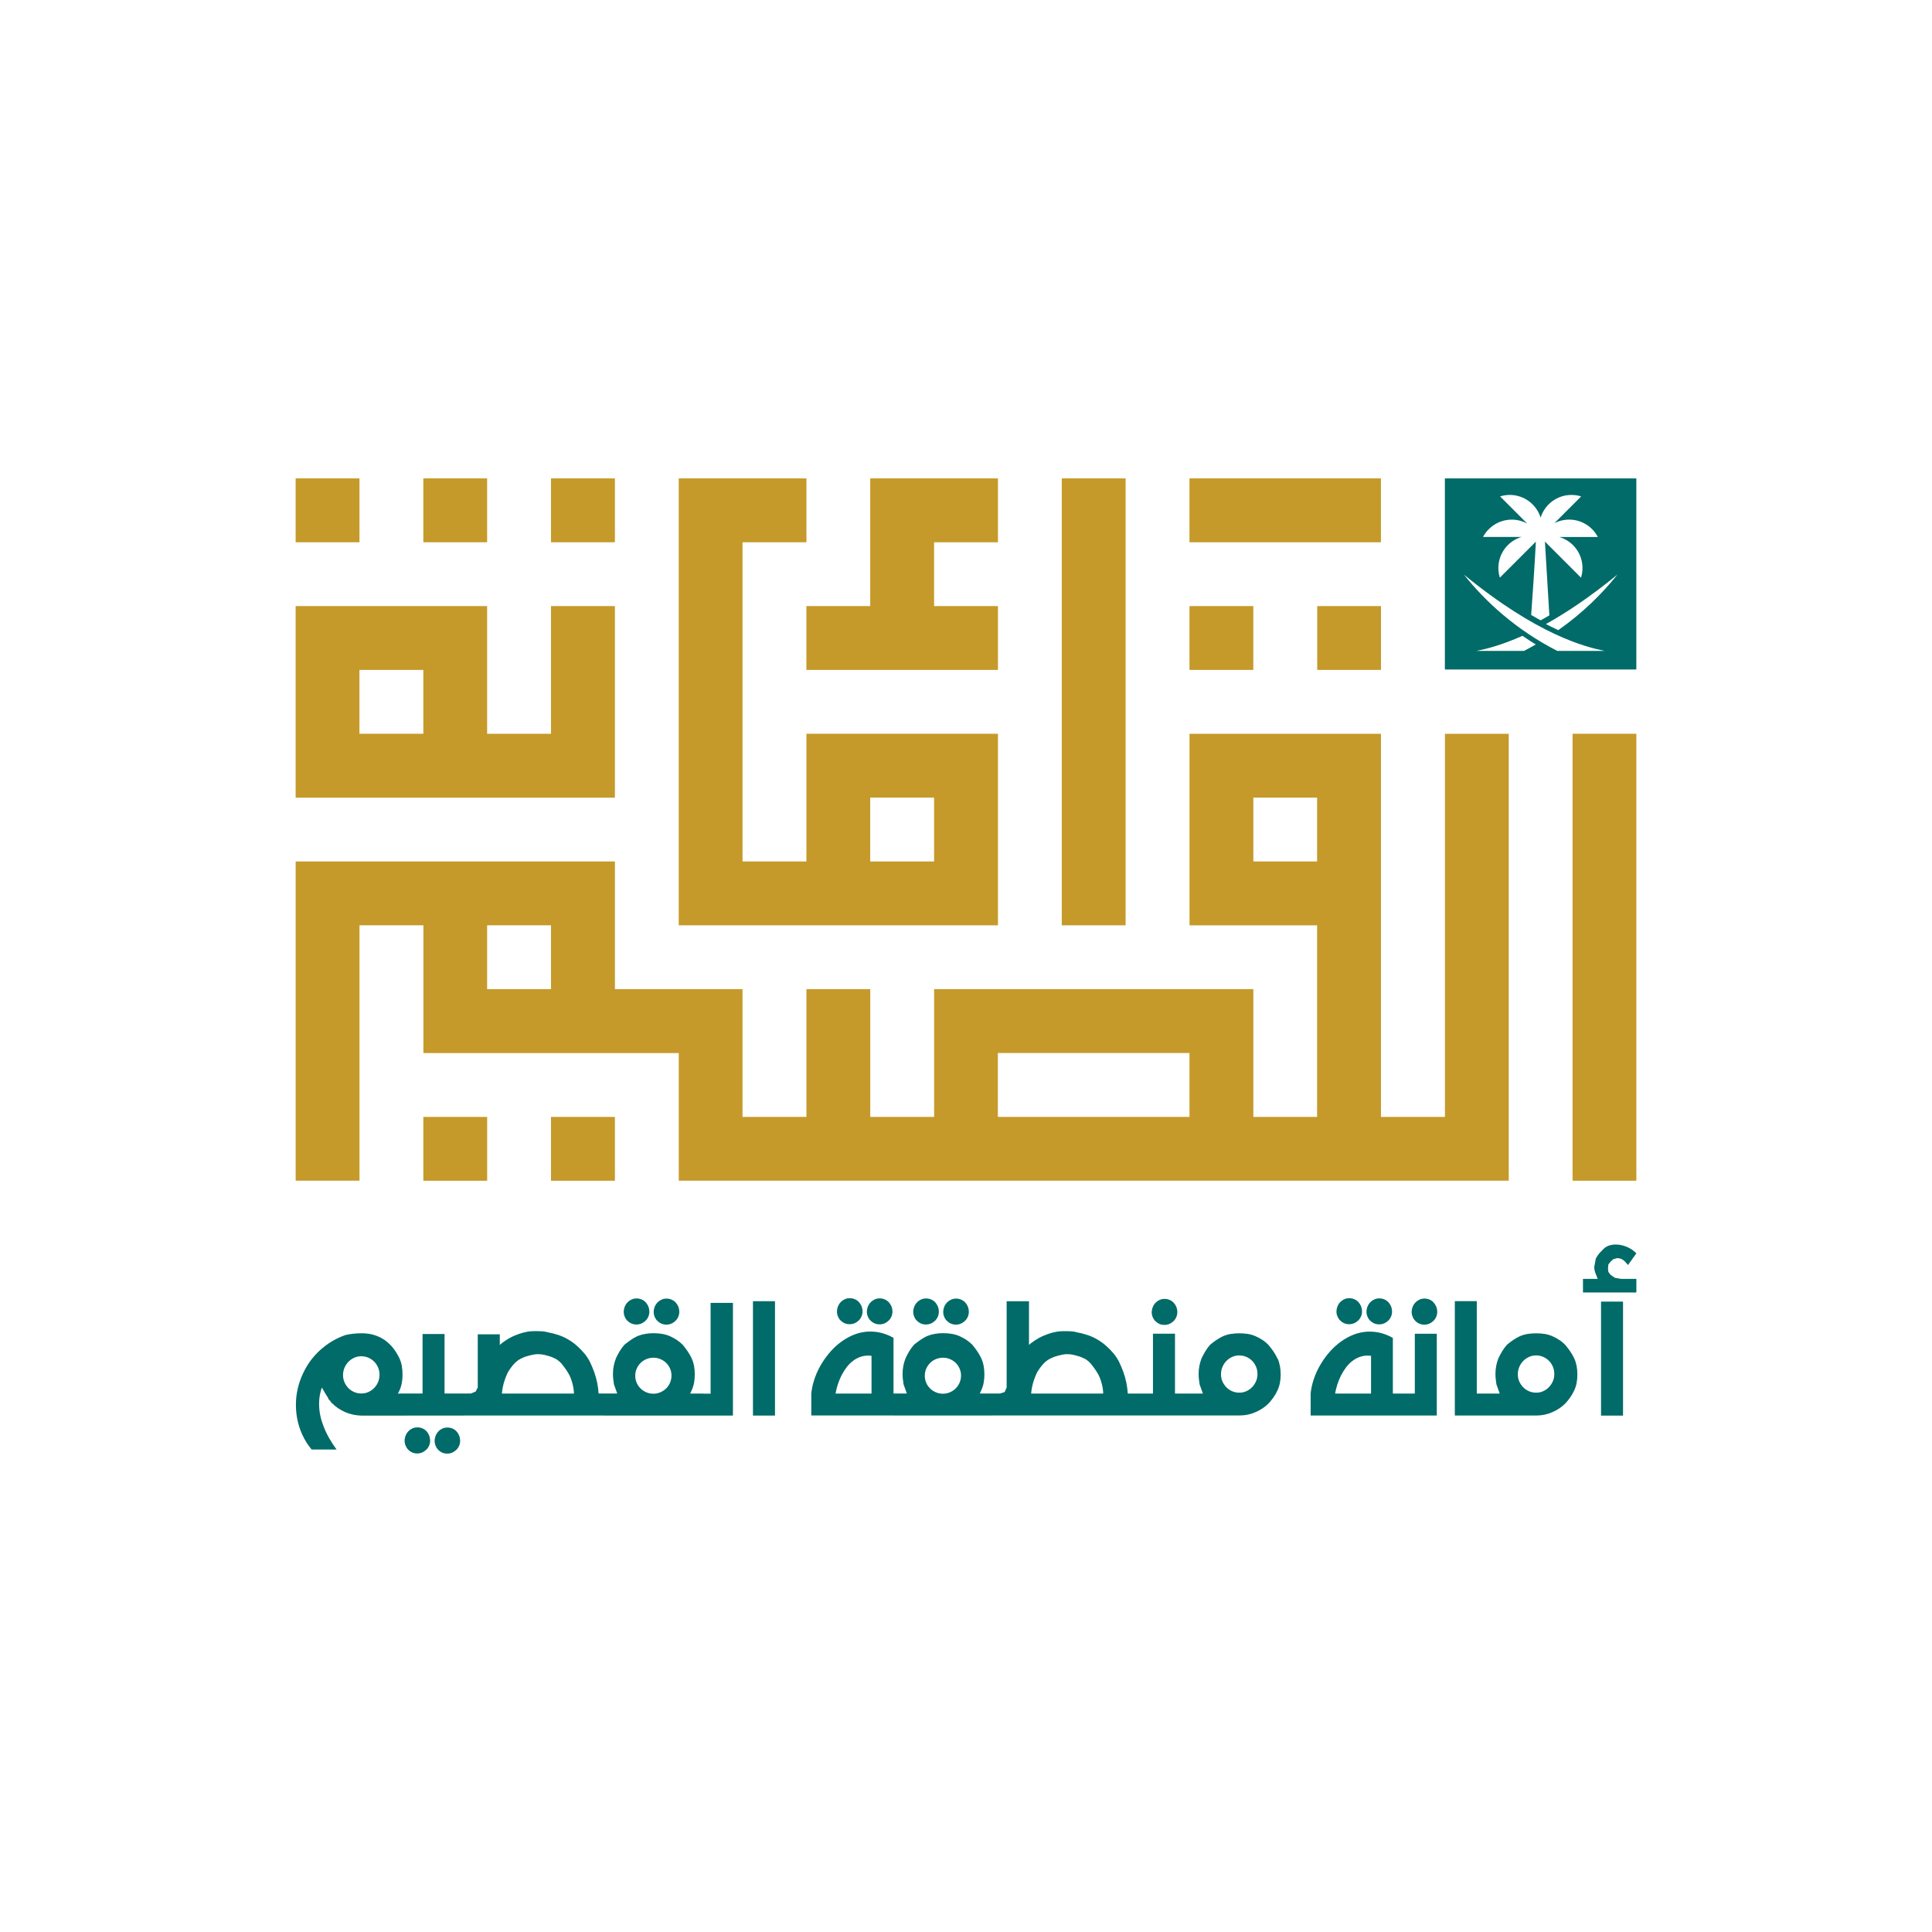 <svg xmlns="http://www.w3.org/2000/svg" id="Layer_1" viewBox="0 0 520 520"><defs><style>      .cls-1 {        fill: #006b68;      }      .cls-2 {        fill: #c59a2a;      }    </style></defs><g><path class="cls-1" d="M122.82,385.19c-.31-.31-.66-.54-1.07-.71s-.84-.26-1.32-.26-.88.08-1.28.25-.75.39-1.05.68-.55.63-.74,1.02-.31.81-.36,1.26c-.05.54.01,1.03.17,1.5.17.47.4.87.7,1.21.31.34.68.61,1.1.81.43.2.89.29,1.37.29.48.01.94-.08,1.37-.27s.81-.45,1.14-.77.58-.71.76-1.14c.17-.44.26-.91.24-1.4-.03-.5-.13-.96-.32-1.37-.17-.42-.41-.78-.71-1.08Z"></path><path class="cls-1" d="M114.74,385.15c-.31-.31-.66-.54-1.07-.71s-.84-.26-1.32-.26-.88.08-1.28.25-.75.39-1.05.68-.55.63-.74,1.02c-.19.39-.31.81-.36,1.26-.05.54.01,1.03.17,1.5.17.47.4.87.7,1.21.31.34.68.61,1.1.81.43.2.89.29,1.37.29.48.01.94-.08,1.37-.27s.81-.45,1.14-.77.58-.71.76-1.14c.17-.44.26-.91.24-1.4-.03-.5-.13-.96-.32-1.37-.17-.42-.41-.78-.71-1.08Z"></path><path class="cls-1" d="M168.8,355.39c.31.34.67.61,1.1.81.43.2.89.29,1.37.29.48.01.94-.08,1.37-.27.43-.19.81-.45,1.14-.77.32-.33.57-.71.75-1.14.17-.44.26-.91.24-1.4s-.13-.96-.31-1.37c-.19-.42-.43-.78-.73-1.09-.31-.31-.66-.54-1.07-.71s-.84-.26-1.32-.26-.88.08-1.28.25-.74.4-1.05.68c-.31.29-.56.63-.75,1.02-.19.4-.31.82-.36,1.26-.06.54,0,1.03.17,1.5.15.47.4.87.7,1.22Z"></path><path class="cls-1" d="M176.86,355.42c.31.34.67.61,1.1.81.43.2.89.29,1.37.29.48.01.94-.08,1.37-.27.43-.19.81-.45,1.14-.77.32-.33.57-.71.75-1.14.17-.44.26-.91.24-1.4s-.13-.96-.31-1.37c-.19-.42-.43-.78-.73-1.08-.31-.31-.66-.54-1.07-.71-.41-.17-.84-.26-1.32-.26s-.88.08-1.28.25-.74.4-1.05.68c-.31.29-.56.63-.75,1.02-.19.4-.31.82-.36,1.26-.06.54,0,1.03.17,1.5.17.47.41.87.71,1.21Z"></path><path class="cls-1" d="M191.19,375.1h-1.98s.03-.02.06-.02h-3.51c.06-.14.13-.28.2-.43.07-.15.13-.3.2-.45.31-.66.52-1.35.65-2.06.13-.71.19-1.43.19-2.16,0-.8-.06-1.56-.19-2.28-.13-.72-.34-1.42-.65-2.11-.31-.66-.67-1.3-1.09-1.9-.42-.6-.86-1.19-1.31-1.74-.51-.51-1.05-.94-1.6-1.31-.56-.36-1.18-.7-1.87-1.02-.66-.28-1.35-.48-2.07-.6s-1.48-.19-2.28-.19-1.56.06-2.28.19c-.72.12-1.42.32-2.11.6-.66.32-1.27.67-1.82,1.06-.56.39-1.12.81-1.68,1.27-.48.56-.91,1.14-1.27,1.74-.36.61-.7,1.24-1,1.9-.27.69-.47,1.37-.6,2.05-.13.68-.2,1.42-.2,2.2,0,.48.03.96.09,1.44.06.48.12.92.18,1.33l.88,2.46h-5.02c-.05-.96-.18-1.94-.38-2.92-.2-.98-.47-1.92-.79-2.83-.32-.9-.7-1.78-1.1-2.64-.41-.85-.92-1.63-1.51-2.35-.59-.71-1.25-1.39-1.97-2.04-.72-.65-1.51-1.23-2.37-1.74-.87-.51-1.76-.92-2.68-1.23-.92-.31-1.94-.57-3.06-.77-.34-.15-1.14-.24-2.4-.27-1.25-.03-2.24.02-2.97.16-.73.14-1.42.32-2.05.54-.64.22-1.22.45-1.75.68-.52.23-1.16.59-1.91,1.07-.74.48-1.3.91-1.65,1.28v-2.88h-5.93v14.31l-.57,1.1-1.26.52h-7.11v-16.01h-5.92v16.01h-5.83s-.02.01-.03.02h-.78c.46-.77.78-1.6.97-2.46.19-.86.28-1.74.28-2.63,0-.8-.06-1.56-.18-2.28-.12-.72-.33-1.42-.64-2.11-.48-1-1.05-1.92-1.7-2.76-.66-.83-1.4-1.54-2.25-2.14-.84-.59-1.79-1.05-2.83-1.37-1.04-.33-2.19-.48-3.43-.48-.8,0-1.56.04-2.29.13-.73.08-1.42.2-2.08.35-1.63.59-3.14,1.34-4.5,2.26-1.37.93-2.57,1.97-3.62,3.13-1.06,1.16-1.95,2.43-2.69,3.8-.74,1.37-1.32,2.78-1.74,4.24-.42,1.46-.66,2.96-.73,4.49-.06,1.54.04,3.05.32,4.54.28,1.49.74,2.95,1.38,4.36s1.48,2.74,2.51,3.99h6.73s-.1-.17-.31-.43c-.2-.26-.45-.62-.75-1.08-.3-.46-.63-1.01-1-1.64-.36-.64-.72-1.35-1.06-2.12-.34-.78-.64-1.61-.92-2.5-.27-.89-.47-1.82-.58-2.79-.11-.98-.13-1.97-.04-3.01.1-1.03.32-2.07.69-3.11.36.64.64,1.13.86,1.48.21.35.39.62.51.82.13.2.22.35.29.47.06.11.12.25.17.4.31.29.5.51.56.65.07.14.2.29.4.44.96.96,2.09,1.73,3.41,2.32,1.31.59,2.81.92,4.49.98h12.23s-.03-.02-.06-.02h15.28s-.03-.01-.06-.02h37.85s.04.02.07.02h34.64v-30.32h-6.01v24.41h-.04ZM101.82,371.85c-.25.64-.61,1.19-1.07,1.68s-1,.87-1.61,1.14c-.62.28-1.28.41-2,.38-.68-.01-1.31-.15-1.9-.42s-1.1-.63-1.54-1.1-.78-1-1.03-1.61c-.25-.61-.36-1.27-.34-1.97.02-.68.16-1.31.43-1.91.27-.61.64-1.14,1.09-1.58.45-.45.98-.8,1.57-1.06.6-.26,1.23-.38,1.91-.36.66.01,1.28.15,1.86.4.57.26,1.07.6,1.51,1.03.43.43.77.94,1.03,1.52.26.58.4,1.2.42,1.86.01.7-.1,1.37-.34,2.01ZM135.08,375.08c.06-.6.13-1.19.26-1.79.12-.6.27-1.18.47-1.75s.4-1.12.62-1.62c.22-.51.5-1,.84-1.46.34-.47.63-.85.89-1.15.25-.31.56-.6.92-.9.36-.29.69-.51.98-.66.28-.15.73-.34,1.34-.6,1.51-.46,2.61-.68,3.32-.68.71,0,1.33.08,1.83.2.5.13.92.24,1.24.34.32.1.63.2.93.33.31.13.6.26.88.41.28.15.61.39,1,.73s.84.88,1.38,1.63c.54.75.93,1.37,1.19,1.85.26.48.48,1.01.66,1.58.19.57.34,1.15.46,1.75s.19,1.2.19,1.79h-19.4ZM180.38,372.07c-.24.6-.59,1.12-1.02,1.56-.43.45-.94.8-1.54,1.07-.59.27-1.22.41-1.88.42-.69.01-1.33-.11-1.93-.36-.61-.26-1.14-.6-1.6-1.05-.46-.45-.82-.98-1.07-1.58-.26-.61-.38-1.27-.36-1.97.01-.66.15-1.28.42-1.86.27-.58.62-1.08,1.06-1.51.44-.43.96-.76,1.55-1,.59-.24,1.22-.36,1.88-.36s1.29.13,1.87.38,1.1.58,1.54,1.01c.43.43.78.93,1.03,1.51.26.58.4,1.2.4,1.86,0,.65-.11,1.28-.36,1.88Z"></path><rect class="cls-1" x="202.66" y="350.22" width="5.93" height="30.78"></rect><path class="cls-1" d="M226.17,355.31c.31.34.67.61,1.11.81.43.2.89.29,1.37.29.48.01.94-.08,1.37-.26.43-.19.81-.45,1.14-.77.32-.33.57-.71.75-1.14.18-.44.26-.91.24-1.4s-.13-.96-.31-1.37c-.19-.42-.43-.78-.73-1.09-.31-.31-.66-.54-1.07-.71-.41-.17-.84-.26-1.31-.26s-.88.08-1.28.25c-.4.17-.74.4-1.05.68-.31.29-.56.63-.75,1.02-.19.4-.31.82-.36,1.26-.05.54,0,1.03.17,1.5.17.47.4.87.71,1.21Z"></path><path class="cls-1" d="M234.23,355.35c.31.34.67.61,1.1.81.43.2.89.29,1.37.29.48.01.94-.08,1.37-.26.43-.19.8-.45,1.14-.77.32-.33.57-.71.75-1.14.18-.44.26-.91.24-1.4s-.13-.96-.31-1.37c-.19-.42-.43-.78-.73-1.08s-.66-.54-1.07-.71-.84-.26-1.31-.26-.88.08-1.28.25c-.4.17-.74.4-1.05.68-.31.29-.56.63-.75,1.02-.19.4-.31.82-.36,1.26-.05.54,0,1.03.17,1.5.17.46.41.87.71,1.21Z"></path><path class="cls-1" d="M246.72,355.39c.31.34.67.61,1.1.81.43.2.89.29,1.37.29.48.01.94-.08,1.37-.27.43-.19.81-.45,1.14-.77.32-.33.57-.71.75-1.14.17-.44.26-.91.24-1.4s-.13-.96-.31-1.37c-.19-.42-.43-.78-.73-1.09-.31-.31-.66-.54-1.07-.71s-.84-.26-1.32-.26-.88.08-1.28.25-.74.4-1.05.68c-.31.29-.56.63-.75,1.02-.19.4-.31.82-.36,1.26-.06.54,0,1.03.17,1.5.16.47.4.87.71,1.22Z"></path><path class="cls-1" d="M254.79,355.42c.31.34.67.61,1.1.81.43.2.89.29,1.37.29.48.01.94-.08,1.37-.27.43-.19.81-.45,1.14-.77.32-.33.57-.71.75-1.14.17-.44.26-.91.24-1.4s-.13-.96-.31-1.37c-.19-.42-.43-.78-.73-1.08-.31-.31-.66-.54-1.07-.71-.41-.17-.84-.26-1.32-.26s-.88.08-1.28.25-.74.4-1.05.68c-.31.29-.56.63-.75,1.02-.19.4-.31.82-.36,1.26-.06.54,0,1.03.17,1.5.17.47.41.87.71,1.21Z"></path><path class="cls-1" d="M310.91,355.5c.31.34.67.61,1.1.81.43.2.89.29,1.37.29.48.01.94-.08,1.37-.27.43-.19.81-.45,1.14-.77.32-.33.57-.71.75-1.14.17-.44.26-.91.24-1.4-.02-.5-.13-.96-.31-1.37-.19-.42-.43-.78-.73-1.08-.31-.31-.66-.54-1.07-.71-.41-.17-.84-.26-1.32-.26-.45,0-.88.08-1.28.25s-.74.4-1.05.68c-.31.29-.56.63-.75,1.02-.19.4-.31.82-.36,1.26-.06.54,0,1.03.17,1.5.17.47.41.87.71,1.21Z"></path><path class="cls-1" d="M343.81,365.6c-.31-.66-.67-1.3-1.09-1.9-.42-.6-.87-1.19-1.33-1.74-.5-.51-1.03-.95-1.6-1.31-.55-.37-1.17-.71-1.86-1.01-.66-.29-1.35-.5-2.07-.61s-1.48-.17-2.28-.17-1.56.06-2.28.17-1.42.32-2.11.61c-.66.31-1.27.66-1.84,1.05s-1.12.82-1.67,1.28c-.48.56-.91,1.14-1.27,1.74-.36.61-.7,1.24-1.02,1.9-.26.69-.45,1.37-.58,2.04-.13.68-.2,1.41-.2,2.21,0,.48.03.96.09,1.43.06.47.12.92.18,1.33l.88,2.46h-7.51v-16.11h-5.93v16.11h-6.78c-.06-.96-.18-1.94-.38-2.92-.2-.98-.47-1.92-.79-2.83-.33-.9-.7-1.78-1.1-2.64-.41-.85-.92-1.63-1.51-2.35-.59-.71-1.24-1.39-1.97-2.04-.72-.65-1.51-1.23-2.38-1.74-.86-.51-1.75-.92-2.68-1.23s-1.95-.57-3.06-.77c-.34-.15-1.14-.24-2.39-.27-1.26-.03-2.25.02-2.98.16-.73.14-1.41.32-2.05.54s-1.22.45-1.74.68c-.53.23-1.17.59-1.91,1.07s-1.3.9-1.65,1.26v-11.77h-6.01v23.22l-.54,1.22-1.22.4h-5.47c.06-.14.13-.28.2-.43.07-.15.13-.3.2-.45.31-.66.52-1.35.65-2.06.13-.71.19-1.43.19-2.16,0-.8-.06-1.56-.19-2.28-.13-.72-.34-1.42-.65-2.11-.31-.66-.67-1.3-1.09-1.9-.42-.6-.86-1.19-1.31-1.74-.51-.51-1.05-.94-1.6-1.31-.56-.36-1.18-.7-1.87-1.02-.66-.28-1.35-.48-2.07-.6s-1.48-.19-2.28-.19-1.56.06-2.28.19c-.72.12-1.42.32-2.11.6-.66.32-1.27.67-1.82,1.06-.56.39-1.12.81-1.68,1.27-.48.56-.91,1.14-1.27,1.74-.36.61-.7,1.24-1,1.9-.27.69-.47,1.37-.6,2.05-.13.68-.2,1.42-.2,2.2,0,.48.03.96.09,1.44.06.48.12.92.18,1.33l.88,2.46h-3.59v-14.98c-1.33-.75-2.67-1.24-3.99-1.49-1.33-.24-2.6-.27-3.85-.1-1.25.18-2.45.54-3.61,1.09-1.16.55-2.24,1.23-3.25,2.04-1.01.81-1.94,1.74-2.79,2.78s-1.6,2.14-2.25,3.3-1.18,2.37-1.59,3.62c-.4,1.24-.67,2.48-.8,3.7v5.95h22.11s.04.02.07.02h26.7s-.04-.02-.08-.02h66.46c1.58,0,3.02-.31,4.35-.91.69-.31,1.31-.64,1.86-1.01.56-.37,1.08-.81,1.6-1.31.47-.51.92-1.05,1.33-1.64.42-.58.78-1.22,1.09-1.91.31-.66.52-1.35.65-2.06.13-.71.19-1.43.19-2.16,0-.8-.06-1.56-.19-2.28-.14-.73-.35-1.44-.66-2.12ZM234.58,375.08h-9.69c.13-.77.33-1.56.59-2.41.27-.84.6-1.65,1-2.45.4-.79.87-1.54,1.4-2.24.54-.7,1.14-1.3,1.82-1.79.68-.5,1.42-.86,2.23-1.1.8-.24,1.69-.29,2.64-.17v10.15h0ZM258.31,372.07c-.24.6-.59,1.12-1.02,1.56-.43.45-.94.8-1.54,1.07-.59.27-1.22.41-1.88.42-.69.01-1.33-.11-1.93-.36-.61-.26-1.14-.6-1.6-1.05-.46-.45-.82-.98-1.07-1.58-.26-.61-.38-1.27-.36-1.97.01-.66.15-1.28.42-1.86.27-.58.62-1.08,1.06-1.51.44-.43.96-.76,1.55-1,.59-.24,1.22-.36,1.88-.36s1.29.13,1.87.38,1.1.58,1.54,1.01c.43.43.78.93,1.03,1.51.26.58.4,1.2.4,1.86,0,.65-.11,1.28-.36,1.88ZM277.53,375.08c.06-.6.13-1.19.26-1.79.12-.6.27-1.18.47-1.75.19-.57.4-1.12.62-1.62.22-.51.5-1,.84-1.46s.63-.85.89-1.15c.25-.31.56-.6.92-.9.36-.29.69-.51.98-.66.28-.15.73-.34,1.34-.6,1.51-.46,2.61-.68,3.32-.68.71,0,1.33.08,1.83.2.5.13.92.24,1.24.34.32.1.63.2.93.33.31.13.6.26.88.41.28.15.61.39,1,.73.39.34.84.88,1.38,1.63s.93,1.37,1.19,1.85c.26.48.48,1.01.66,1.58.19.57.34,1.15.46,1.75s.19,1.2.19,1.79h-19.4ZM338.11,371.63c-.24.64-.6,1.19-1.06,1.68s-1,.87-1.61,1.14c-.62.28-1.28.41-1.99.38-.68-.01-1.31-.15-1.9-.42-.59-.27-1.1-.63-1.55-1.1-.43-.47-.78-1-1.03-1.61-.24-.61-.36-1.27-.33-1.97.01-.68.16-1.31.43-1.91.27-.61.63-1.14,1.08-1.58.45-.45.98-.8,1.58-1.06.59-.26,1.23-.38,1.91-.36.66.01,1.28.15,1.85.4s1.07.6,1.51,1.03c.43.43.78.94,1.03,1.52.26.58.4,1.2.42,1.86.03.7-.08,1.37-.33,2.01Z"></path><path class="cls-1" d="M368.69,355.35c.31.34.67.61,1.11.81.43.2.89.29,1.37.29.48.01.94-.08,1.37-.26.43-.19.81-.45,1.14-.77.32-.33.57-.71.75-1.14.18-.44.26-.91.24-1.4-.02-.5-.13-.96-.31-1.37-.19-.42-.43-.78-.73-1.08-.31-.31-.66-.54-1.07-.71-.41-.17-.84-.26-1.31-.26s-.88.08-1.28.25c-.39.17-.74.4-1.05.68-.31.29-.56.63-.75,1.02s-.31.82-.36,1.26c-.05.54,0,1.03.17,1.5.17.46.4.87.71,1.21Z"></path><path class="cls-1" d="M360.62,355.31c.31.34.67.61,1.1.81s.89.29,1.37.29c.48.01.94-.08,1.37-.26.43-.19.8-.45,1.14-.77.32-.33.57-.71.75-1.14.18-.44.26-.91.24-1.4-.02-.5-.13-.96-.31-1.37-.19-.42-.43-.78-.73-1.09s-.66-.54-1.07-.71c-.41-.17-.84-.26-1.31-.26s-.88.08-1.28.25c-.4.17-.74.4-1.05.68-.31.29-.56.63-.75,1.02s-.31.82-.36,1.26c-.05.54,0,1.03.17,1.5.18.47.41.87.72,1.21Z"></path><path class="cls-1" d="M385.8,350.48c-.31-.31-.66-.54-1.07-.71-.41-.17-.84-.26-1.32-.26-.45,0-.88.08-1.28.25s-.74.4-1.05.68c-.31.29-.56.63-.75,1.02s-.31.82-.36,1.26c-.06.54,0,1.03.17,1.5s.4.87.71,1.21c.31.34.67.61,1.11.81.43.2.89.29,1.37.29.48.01.94-.08,1.37-.27.43-.19.81-.45,1.14-.77.32-.33.57-.71.75-1.14.17-.44.26-.91.24-1.4-.02-.5-.13-.96-.31-1.37-.19-.42-.44-.78-.75-1.08Z"></path><path class="cls-1" d="M380.79,375.08h-5.9v-14.98c-1.33-.75-2.67-1.24-3.99-1.49-1.33-.24-2.6-.27-3.85-.1-1.25.18-2.45.54-3.61,1.09-1.16.55-2.24,1.23-3.25,2.04-1.01.81-1.94,1.74-2.79,2.78s-1.6,2.14-2.25,3.3-1.18,2.37-1.59,3.62c-.4,1.24-.67,2.48-.8,3.7v5.95h33.95v-22.01h-5.91v16.09h0ZM369.03,375.08h-9.69c.13-.77.33-1.56.59-2.41.27-.84.6-1.65,1-2.45.4-.79.87-1.54,1.4-2.24.54-.7,1.14-1.3,1.82-1.79.68-.5,1.42-.86,2.23-1.1.8-.24,1.69-.29,2.64-.17v10.15Z"></path><path class="cls-1" d="M423.7,365.6c-.31-.66-.67-1.3-1.09-1.9-.42-.6-.87-1.19-1.33-1.74-.5-.51-1.03-.95-1.6-1.31-.55-.37-1.17-.71-1.86-1.01-.66-.29-1.35-.5-2.07-.61s-1.48-.17-2.28-.17-1.56.06-2.28.17-1.42.32-2.11.61c-.66.31-1.27.66-1.84,1.05s-1.12.82-1.67,1.28c-.48.56-.91,1.14-1.27,1.74-.36.61-.7,1.24-1.02,1.9-.26.69-.45,1.37-.58,2.04-.13.68-.2,1.41-.2,2.21,0,.48.03.96.09,1.43.06.47.12.92.18,1.33l.88,2.46h-6.17v-24.88h-5.91v30.79h21.91c1.58,0,3.02-.31,4.35-.91.69-.31,1.31-.64,1.86-1.01.56-.37,1.08-.81,1.6-1.31.47-.51.92-1.05,1.33-1.64.42-.58.78-1.22,1.09-1.91.31-.66.52-1.35.65-2.06.13-.71.19-1.43.19-2.16,0-.8-.06-1.56-.19-2.28-.14-.73-.35-1.44-.66-2.12ZM418,371.63c-.24.64-.6,1.19-1.06,1.68s-1,.87-1.61,1.14c-.62.28-1.28.41-1.99.38-.68-.01-1.31-.15-1.9-.42-.59-.27-1.1-.63-1.55-1.1-.43-.47-.78-1-1.03-1.61-.24-.61-.36-1.27-.33-1.97.01-.68.16-1.31.43-1.91.27-.61.63-1.14,1.08-1.58.45-.45.98-.8,1.58-1.06.59-.26,1.23-.38,1.91-.36.66.01,1.28.15,1.85.4s1.07.6,1.51,1.03c.43.43.78.94,1.03,1.52.26.58.4,1.2.42,1.86.03.7-.08,1.37-.33,2.01Z"></path><path class="cls-1" d="M434.64,343.92l-1.18-.82-.57-.77-.1-.88.1-1.1.57-.74.78-.71,1.03-.27c.48,0,.91.1,1.29.31s.73.5,1.06.9l.56.64,2.25-3.15-.4-.36c-.5-.47-1.11-.88-1.85-1.23-.74-.35-1.51-.58-2.29-.7-.79-.11-1.56-.1-2.33.07-.77.16-1.42.5-1.97,1.04l-.8.82c-.27.27-.5.55-.71.85-.2.3-.4.61-.57.94l-.42,2.25c0,.33.03.63.09.89.06.26.13.48.2.66l.65,1.66h-3.97v3.66h14.37v-3.66h-4.08l-1.7-.3Z"></path><rect class="cls-1" x="430.92" y="350.33" width="5.92" height="30.68"></rect></g><g><polygon class="cls-2" points="217.04 180.31 268.6 180.31 268.6 163.13 251.41 163.13 251.41 145.96 268.6 145.96 268.6 128.76 234.22 128.76 234.22 163.13 217.04 163.13 217.04 180.31"></polygon><path class="cls-2" d="M268.6,197.49h-51.55v34.37h-17.2v-85.91h17.2v-17.19h-34.37v120.29h85.92v-51.56ZM251.41,231.87h-17.19v-17.19h17.19v17.19Z"></path><rect class="cls-2" x="320.15" y="128.76" width="51.53" height="17.19"></rect><rect class="cls-2" x="285.78" y="128.76" width="17.18" height="120.29"></rect><rect class="cls-2" x="148.3" y="128.76" width="17.2" height="17.19"></rect><rect class="cls-2" x="320.15" y="163.13" width="17.18" height="17.18"></rect><rect class="cls-2" x="354.53" y="163.13" width="17.16" height="17.18"></rect><rect class="cls-2" x="148.3" y="300.62" width="17.2" height="17.18"></rect><rect class="cls-2" x="113.94" y="128.76" width="17.17" height="17.19"></rect><path class="cls-2" d="M388.89,300.62h-17.2v-103.12h-51.53v51.56h34.34v51.56h-17.16v-34.39h-85.92v34.39h-17.19v-34.39h-17.18v34.39h-17.2v-34.39h-34.34v-34.37h-85.93v85.93h17.18v-68.74h17.2v34.39h68.73v34.35h223.39v-120.29h-17.17v103.12ZM148.3,266.23h-17.19v-17.18h17.19v17.18ZM320.15,300.62h-51.58v-17.2h51.58v17.2ZM354.5,231.87h-17.16v-17.19h17.16v17.19Z"></path><rect class="cls-2" x="113.94" y="300.62" width="17.18" height="17.18"></rect><rect class="cls-2" x="79.57" y="128.76" width="17.18" height="17.19"></rect><path class="cls-2" d="M165.5,163.13h-17.2v34.37h-17.19v-34.37h-51.54v51.57h85.93v-51.57h0ZM113.94,197.49h-17.2v-17.18h17.2v17.18Z"></path><rect class="cls-2" x="423.26" y="197.49" width="17.17" height="120.3"></rect><path class="cls-1" d="M440.43,128.76h-51.54v51.44h51.53v-51.44h0ZM400.74,142.41c2.79-2.79,7.01-3.29,10.31-1.5l-7.3-7.3c.82-.26,1.69-.4,2.6-.4,3.9,0,7.2,2.57,8.31,6.1,1.11-3.54,4.41-6.1,8.31-6.1.91,0,1.78.14,2.6.4l-7.2,7.2c3.27-1.68,7.39-1.15,10.13,1.6.64.64,1.16,1.35,1.56,2.12h-10.37c3.61,1.07,6.24,4.4,6.24,8.35,0,.91-.14,1.78-.4,2.6l-9.71-9.71c.4,6.57.79,13.14,1.19,19.86-.57.33-1.14.66-1.69.97l-.66.36c-.84-.46-1.69-.94-2.55-1.44.13-1.51,1-13.99,1.27-19.74l-9.69,9.69c-.26-.82-.4-1.69-.4-2.6,0-3.96,2.64-7.29,6.24-8.35h-10.37c.4-.76.91-1.47,1.56-2.11ZM410.19,175.19h-12.79c2.52-.5,6.67-1.5,12.37-4.06,1.17.81,2.37,1.59,3.59,2.33-1.03.59-2.08,1.17-3.16,1.73ZM419.14,175.19c-11.24-5.75-19.47-13.42-25.13-20.54,19.74,16.19,32.54,19.46,37.93,20.54h-12.79ZM419.42,169.6c-1.1-.5-2.21-1.05-3.34-1.63,5.42-3.01,11.84-7.25,19.25-13.32-3.98,5-9.24,10.26-15.91,14.95Z"></path></g></svg>